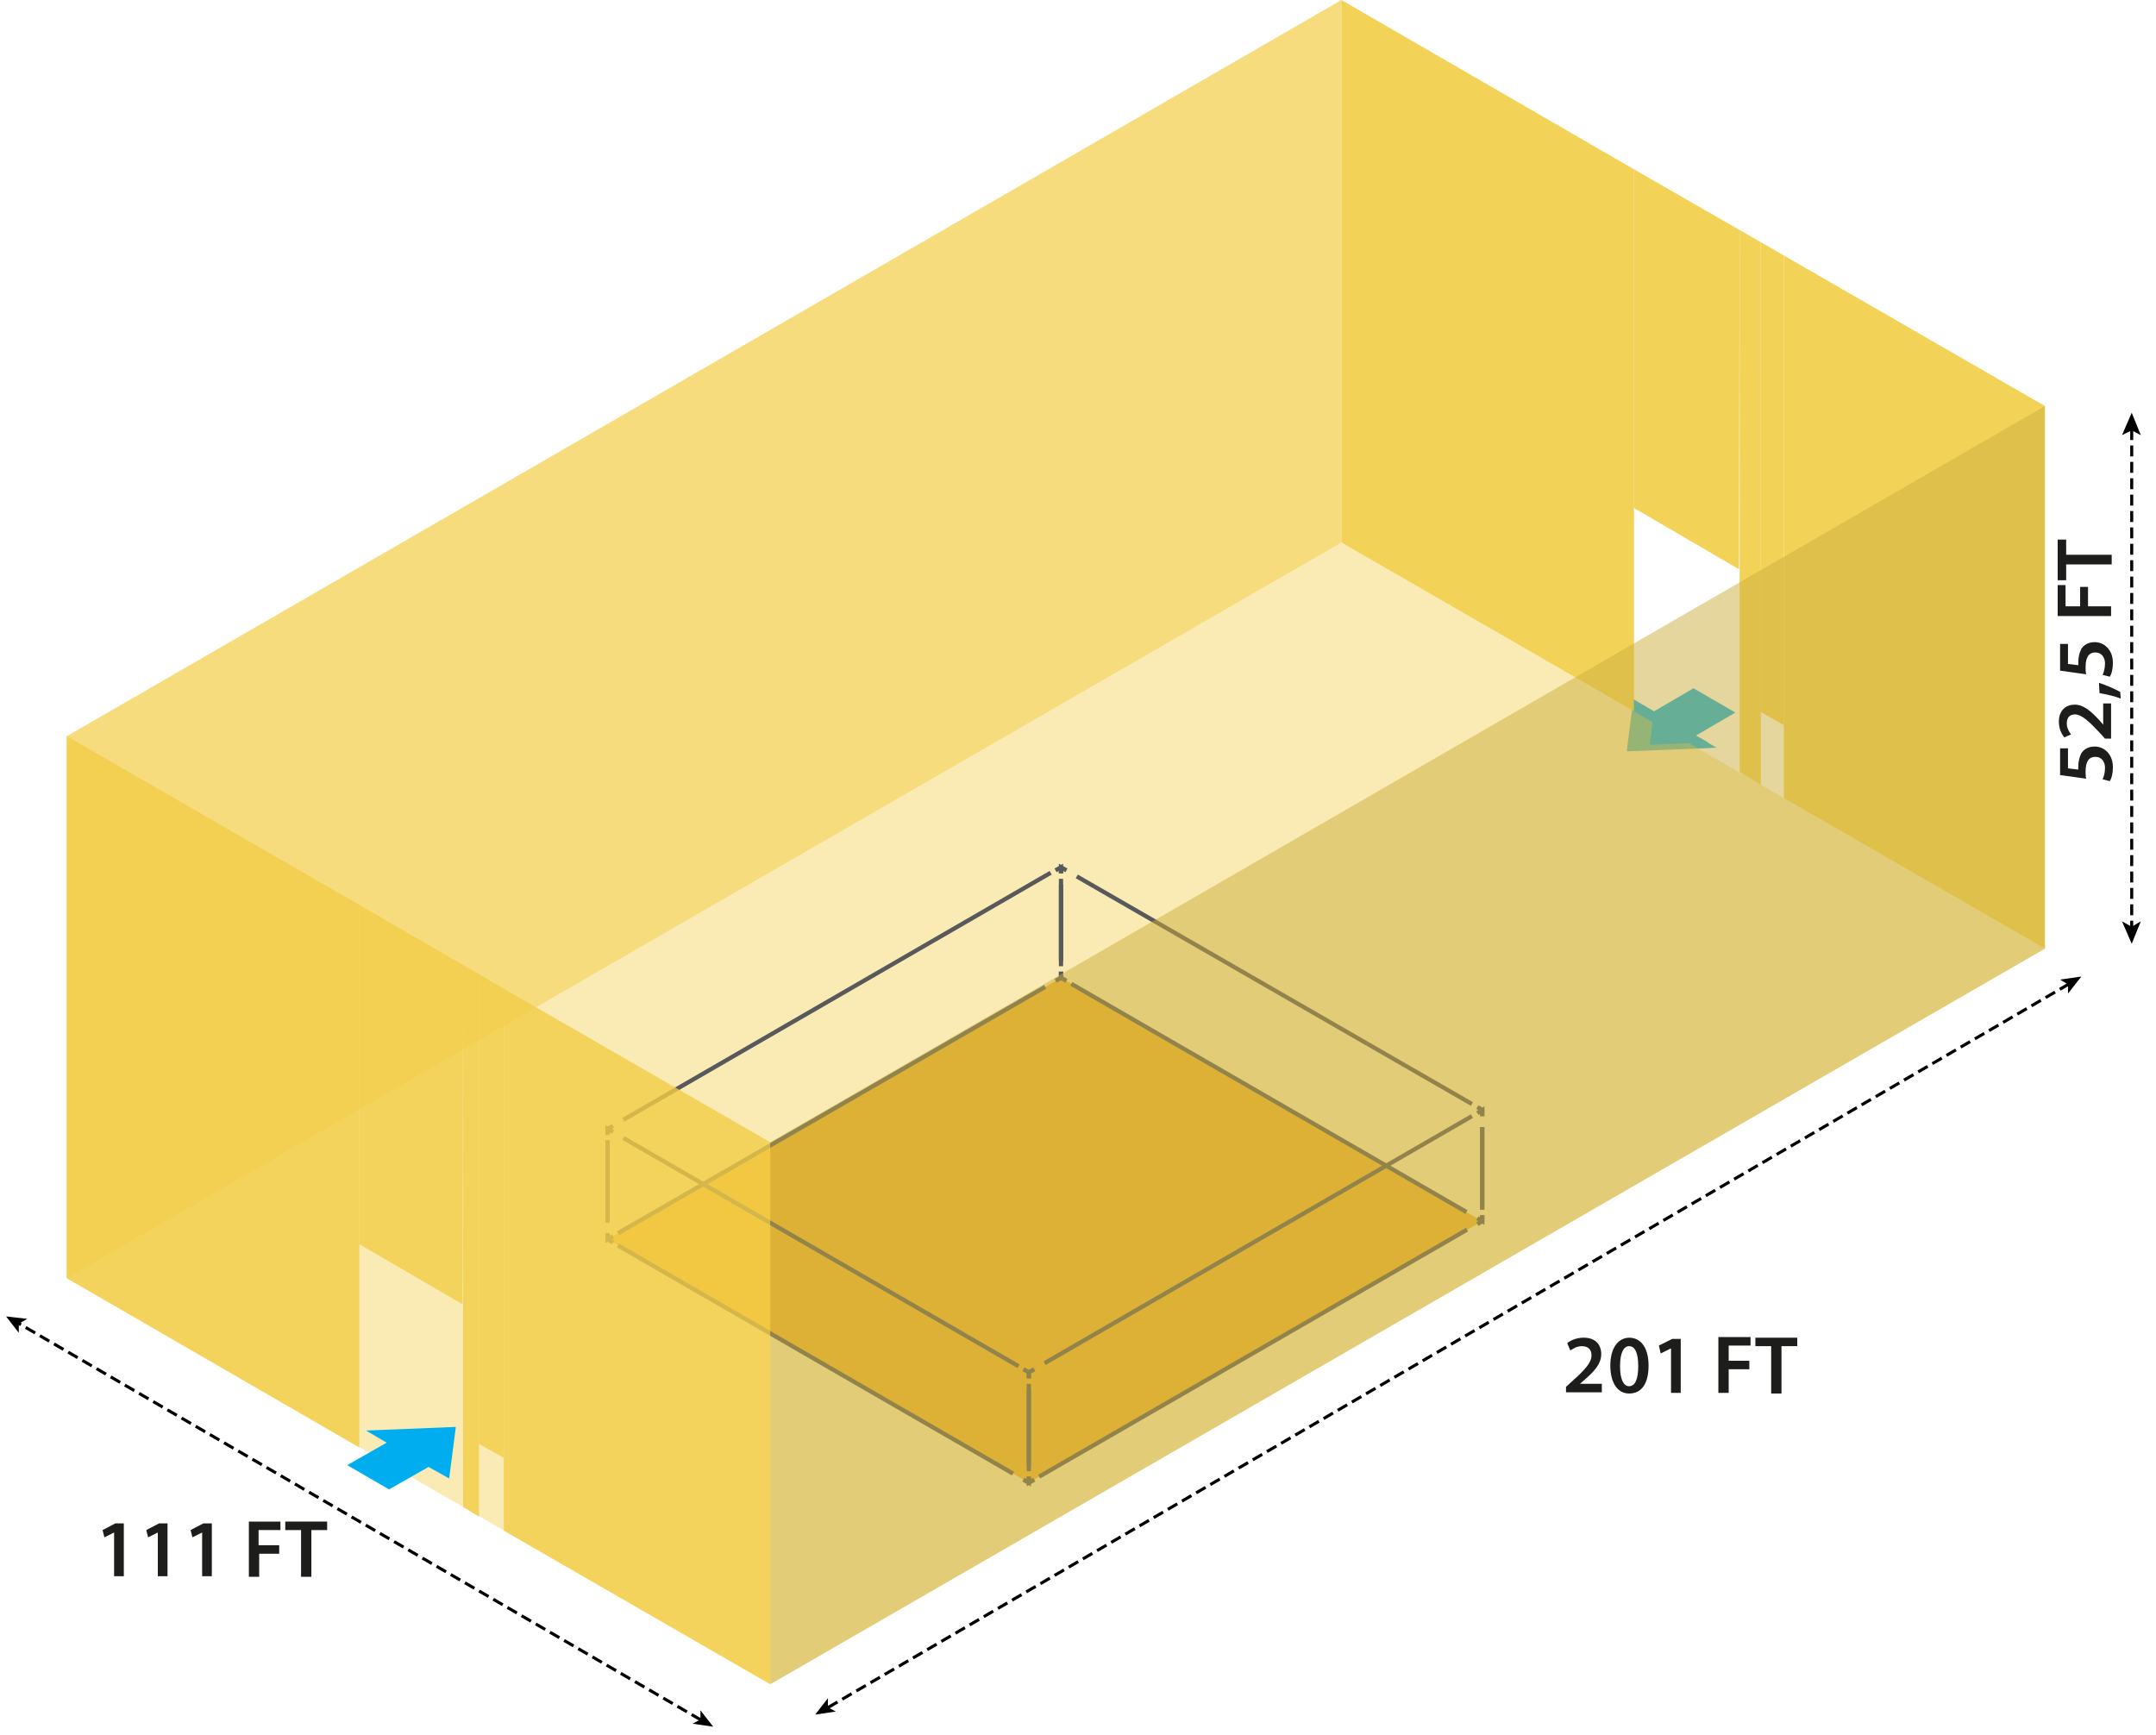 <?xml version="1.0" encoding="utf-8"?>
<!-- Generator: Adobe Illustrator 22.0.1, SVG Export Plug-In . SVG Version: 6.00 Build 0)  -->
<svg version="1.1" xmlns="http://www.w3.org/2000/svg" xmlns:xlink="http://www.w3.org/1999/xlink" x="0px" y="0px"
	 viewBox="0 0 355.2 285.8" style="enable-background:new 0 0 355.2 285.8;" xml:space="preserve">
<style type="text/css">
	.st0{fill:#EDA221;}
	.st1{fill:#00AEEF;}
	.st2{opacity:0.4;fill:#F2CD46;enable-background:new    ;}
	.st3{opacity:0.9;fill:#F2CD46;enable-background:new    ;}
	.st4{opacity:0.7;fill:#F2CD46;enable-background:new    ;}
	.st5{opacity:0.8;fill:#F2CD46;enable-background:new    ;}
	.st6{fill:none;stroke:#58595B;stroke-width:0.7;}
	.st7{opacity:0.5;fill:#CDAF3C;enable-background:new    ;}
	.st8{fill:none;stroke:#000000;stroke-width:0.5;stroke-dasharray:1.8,0.9;}
	.st9{fill:#1D1D1B;}
</style>
<g id="Layer_1">
	<polygon class="st0" points="169.5,244.3 100.1,204.2 174.8,161.1 244.2,201.2 	"/>
	<polygon class="st1" points="268,123.8 282.8,123.2 279.4,121.2 285.9,117.4 279,113.4 272.5,117.2 269.1,115.2 	"/>
	<polygon class="st2" points="336.9,156.3 126.9,277.5 11,210.6 221,89.4 	"/>
	<polygon class="st1" points="271.8,122.7 281.4,122.3 279.2,121.1 283.4,118.6 278.9,116 274.7,118.5 272.5,117.2 	"/>
	<polygon class="st3" points="336.9,156.3 293.9,131.5 293.9,42.1 336.9,66.9 	"/>
	<polygon class="st3" points="269.2,117.2 221,89.4 221,0 269.2,27.9 	"/>
	<polygon class="st4" points="221,89.4 11,210.6 11,121.3 221,0 	"/>
	<polygon class="st3" points="290.1,129.3 286.6,127.2 286.6,37.9 290.1,39.9 	"/>
	<polygon class="st5" points="59.2,238.5 11,210.6 11,121.3 59.2,149.1 	"/>
	<polygon class="st5" points="78.9,249.9 76.3,248.3 76.3,159 78.9,160.5 	"/>
	<polygon class="st5" points="83,240.2 78.9,237.9 78.9,160.5 83,162.9 	"/>
	<polygon class="st5" points="76.2,214.9 59.2,205 59.2,149.1 76.3,159 	"/>
	<polygon class="st3" points="293.9,119.5 290.1,117.3 290.1,39.9 293.9,42.1 	"/>
	<polygon class="st3" points="286.5,93.8 269.2,83.7 269.2,27.9 286.6,37.9 	"/>
	<g>
		<polyline class="st6" points="175.7,161.6 174.8,161.1 174.8,160.1 		"/>
		<line class="st6" x1="174.8" y1="158.3" x2="174.8" y2="144.8"/>
		<polyline class="st6" points="174.8,143.9 174.8,142.9 175.7,143.4 		"/>
		<line class="st6" x1="177.4" y1="144.4" x2="242.5" y2="181.9"/>
		<polyline class="st6" points="243.4,182.4 244.2,182.9 244.2,183.9 		"/>
		<line class="st6" x1="244.2" y1="185.7" x2="244.2" y2="199.3"/>
		<polyline class="st6" points="244.2,200.2 244.2,201.2 243.4,200.7 		"/>
		<line class="st6" x1="241.6" y1="199.7" x2="176.5" y2="162.1"/>
	</g>
	<g>
		<polyline class="st6" points="170.4,243.8 169.5,244.3 169.5,243.3 		"/>
		<line class="st6" x1="169.5" y1="241.5" x2="169.5" y2="228"/>
		<polyline class="st6" points="169.5,227.1 169.5,226.1 170.4,225.6 		"/>
		<line class="st6" x1="172.1" y1="224.6" x2="242.5" y2="183.9"/>
		<polyline class="st6" points="243.4,183.4 244.2,182.9 244.2,183.9 		"/>
		<line class="st6" x1="244.2" y1="185.7" x2="244.2" y2="199.3"/>
		<polyline class="st6" points="244.2,200.2 244.2,201.2 243.4,201.7 		"/>
		<line class="st6" x1="241.7" y1="202.6" x2="171.2" y2="243.3"/>
	</g>
	<g>
		<polyline class="st6" points="101,203.7 100.1,204.2 100.1,203.2 		"/>
		<line class="st6" x1="100.1" y1="201.4" x2="100.1" y2="187.9"/>
		<polyline class="st6" points="100.1,187 100.1,186 101,185.5 		"/>
		<line class="st6" x1="102.7" y1="184.5" x2="173.1" y2="143.8"/>
		<polyline class="st6" points="173.9,143.4 174.8,142.9 174.8,143.9 		"/>
		<line class="st6" x1="174.8" y1="145.7" x2="174.8" y2="159.2"/>
		<polyline class="st6" points="174.8,160.1 174.8,161.1 173.9,161.6 		"/>
		<line class="st6" x1="172.2" y1="162.6" x2="101.8" y2="203.2"/>
	</g>
	<g>
		<polyline class="st6" points="101,204.7 100.1,204.2 100.1,203.2 		"/>
		<line class="st6" x1="100.1" y1="201.4" x2="100.1" y2="187.9"/>
		<polyline class="st6" points="100.1,187 100.1,186 101,186.5 		"/>
		<line class="st6" x1="102.7" y1="187.5" x2="167.8" y2="225.1"/>
		<polyline class="st6" points="168.6,225.6 169.5,226.1 169.5,227.1 		"/>
		<line class="st6" x1="169.5" y1="228.9" x2="169.5" y2="242.4"/>
		<polyline class="st6" points="169.5,243.3 169.5,244.3 168.6,243.8 		"/>
		<line class="st6" x1="166.9" y1="242.8" x2="101.8" y2="205.2"/>
	</g>
	<polygon class="st7" points="336.9,156.3 126.9,277.5 126.9,188.2 336.9,66.9 	"/>
	<polygon class="st5" points="126.9,277.5 83,252.2 83,162.9 126.9,188.2 	"/>
	<line class="st8" x1="351.2" y1="70.7" x2="351.2" y2="152.9"/>
	<polygon points="351.2,155.5 349.6,151.8 351.2,152.7 352.7,151.8 	"/>
	<polygon points="351.2,68 352.7,71.7 351.2,70.9 349.6,71.7 	"/>
	<line class="st8" x1="340.9" y1="162.1" x2="136.3" y2="281.4"/>
	<polygon points="134.3,282.5 136.4,279.8 136.4,281.3 137.7,282 	"/>
	<polygon points="342.9,160.9 340.7,163.7 340.7,162.2 339.4,161.4 	"/>
	<line class="st8" x1="115.5" y1="283.4" x2="3" y2="218"/>
	<polygon points="1,216.9 4.5,217.3 3.1,218.1 3.1,219.6 	"/>
	<polygon points="117.5,284.5 114.1,284 115.4,283.3 115.4,281.8 	"/>
	<polygon class="st1" points="75.1,235.1 60.3,235.7 63.7,237.7 57.2,241.4 64.1,245.4 70.6,241.7 74,243.6 	"/>
</g>
<g id="Calque_2">
	<g>
		<g>
			<path class="st9" d="M340.7,123.3v3.3l1.7,0.2c0-0.2,0-0.4,0-0.6c0-0.7,0.2-1.5,0.5-2.1c0.4-0.6,1.1-1.1,2.2-1.1
				c1.6,0,3,1.3,3,3.4c0,1-0.2,1.8-0.5,2.3l-1.2-0.3c0.2-0.4,0.4-1.1,0.4-1.9c0-0.9-0.5-1.8-1.6-1.8c-1,0-1.6,0.7-1.6,2.4
				c0,0.5,0,0.8,0.1,1.2l-4.3-0.6v-4.4H340.7z"/>
			<path class="st9" d="M347.8,121.7h-1l-0.9-1c-1.9-2-2.9-2.9-4-3c-0.8,0-1.4,0.4-1.4,1.5c0,0.8,0.4,1.4,0.7,1.8l-1.1,0.5
				c-0.5-0.6-0.9-1.5-0.9-2.6c0-1.9,1.2-2.8,2.6-2.8c1.5,0,2.7,1.1,4.1,2.6l0.6,0.7h0v-3.5h1.3V121.7z"/>
			<path class="st9" d="M349.4,115.1c-1-0.4-2.4-0.7-3.5-0.9l-0.1-1.7c1.2,0.4,2.6,1,3.5,1.5L349.4,115.1z"/>
			<path class="st9" d="M340.7,106.1v3.3l1.7,0.2c0-0.2,0-0.4,0-0.6c0-0.7,0.2-1.5,0.5-2.1c0.4-0.6,1.1-1.1,2.2-1.1
				c1.6,0,3,1.3,3,3.4c0,1-0.2,1.8-0.5,2.3l-1.2-0.3c0.2-0.4,0.4-1.1,0.4-1.9c0-0.9-0.5-1.8-1.6-1.8c-1,0-1.6,0.7-1.6,2.4
				c0,0.5,0,0.8,0.1,1.2l-4.3-0.6v-4.4H340.7z"/>
			<path class="st9" d="M339,101.5v-5.1h1.3v3.5h2.4v-3.2h1.3v3.2h3.8v1.6H339z"/>
			<path class="st9" d="M340.4,93.1v2.5H339v-6.7h1.4v2.5h7.5v1.6H340.4z"/>
		</g>
	</g>
	<g>
		<g>
			<path class="st9" d="M258,229.5v-1l1.1-1c2.1-1.9,3.1-3,3.1-4.2c0-0.8-0.4-1.5-1.6-1.5c-0.8,0-1.4,0.4-1.9,0.7l-0.5-1.2
				c0.6-0.5,1.6-0.9,2.7-0.9c2,0,2.9,1.2,2.9,2.7c0,1.6-1.1,2.8-2.7,4.2l-0.8,0.7v0h3.6v1.4H258z"/>
			<path class="st9" d="M271.6,225c0,2.9-1.1,4.6-3.2,4.6c-2,0-3.1-1.9-3.1-4.6c0-2.8,1.2-4.6,3.2-4.6
				C270.6,220.5,271.6,222.4,271.6,225z M266.9,225.1c0,2.2,0.6,3.3,1.5,3.3c1,0,1.5-1.2,1.5-3.3c0-2.1-0.5-3.3-1.5-3.3
				C267.5,221.8,266.9,222.9,266.9,225.1z"/>
			<path class="st9" d="M275.2,222.2L275.2,222.2l-1.6,0.8l-0.3-1.3l2.2-1.1h1.4v8.9h-1.6V222.2z"/>
			<path class="st9" d="M283.1,220.3h5.3v1.4h-3.6v2.5h3.4v1.4h-3.4v3.9h-1.7V220.3z"/>
			<path class="st9" d="M291.8,221.8h-2.6v-1.4h6.9v1.4h-2.6v7.8h-1.7V221.8z"/>
		</g>
	</g>
	<g>
		<g>
			<path class="st9" d="M18.8,252.5L18.8,252.5l-1.6,0.8l-0.3-1.2l2.1-1.1h1.4v8.7h-1.6V252.5z"/>
			<path class="st9" d="M26,252.5L26,252.5l-1.6,0.8l-0.3-1.2l2.1-1.1h1.4v8.7H26V252.5z"/>
			<path class="st9" d="M33.3,252.5L33.3,252.5l-1.6,0.8l-0.3-1.2l2.1-1.1h1.4v8.7h-1.6V252.5z"/>
			<path class="st9" d="M41,250.7h5.2v1.4h-3.6v2.5H46v1.4h-3.3v3.8H41V250.7z"/>
			<path class="st9" d="M49.6,252.1H47v-1.4h6.9v1.4h-2.6v7.7h-1.7V252.1z"/>
		</g>
	</g>
</g>
</svg>
